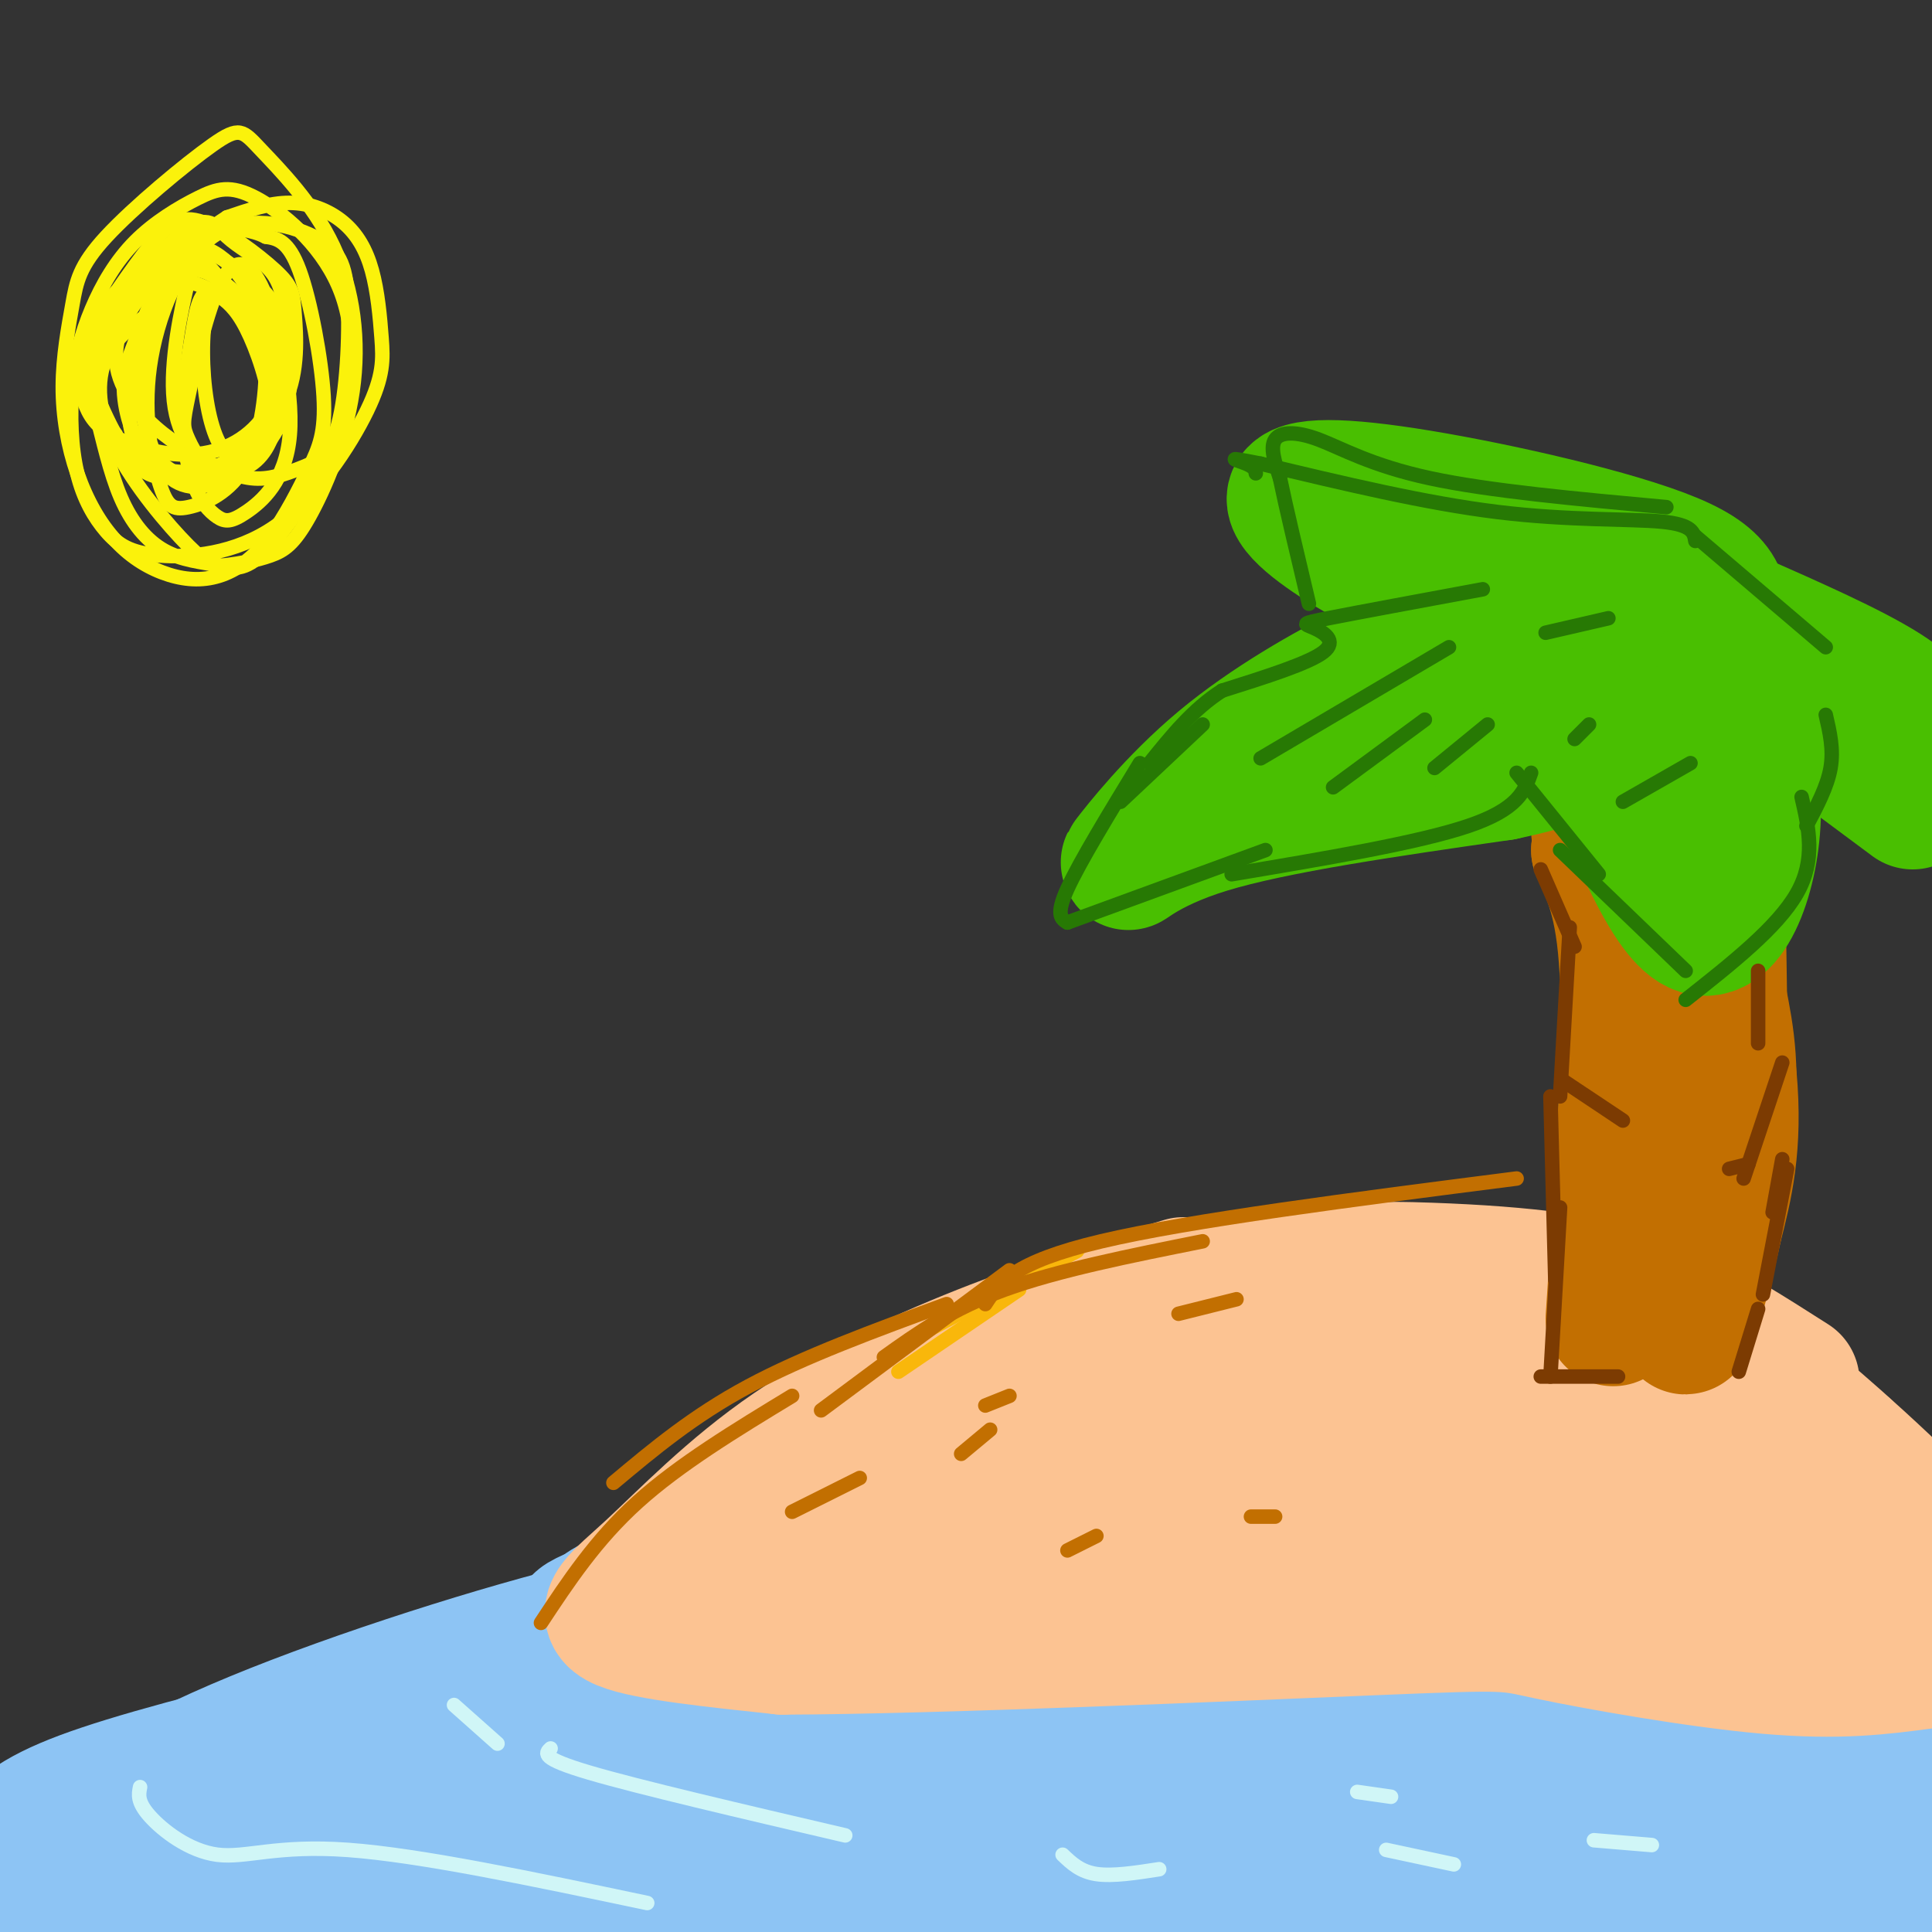 <svg viewBox='0 0 400 400' version='1.1' xmlns='http://www.w3.org/2000/svg' xmlns:xlink='http://www.w3.org/1999/xlink'><rect x="0" y="0" width="400" height="400" fill="#333333" stroke="none"/><g fill='none' stroke='rgb(141,196,244)' stroke-width='28' stroke-linecap='round' stroke-linejoin='round'><path d='M164,332c-10.000,0.095 -20.000,0.190 -40,5c-20.000,4.810 -50.000,14.333 -71,23c-21.000,8.667 -33.000,16.476 -35,21c-2.000,4.524 6.000,5.762 14,7'/><path d='M32,388c4.867,2.269 10.033,4.442 32,7c21.967,2.558 60.733,5.500 101,6c40.267,0.500 82.033,-1.442 115,-3c32.967,-1.558 57.133,-2.731 69,-4c11.867,-1.269 11.433,-2.635 11,-4'/><path d='M360,390c2.966,-3.068 4.879,-8.737 8,-12c3.121,-3.263 7.448,-4.118 -12,-11c-19.448,-6.882 -62.671,-19.789 -85,-26c-22.329,-6.211 -23.762,-5.725 -36,-5c-12.238,0.725 -35.280,1.689 -65,7c-29.720,5.311 -66.117,14.968 -92,20c-25.883,5.032 -41.252,5.438 -51,7c-9.748,1.562 -13.874,4.281 -18,7'/><path d='M9,377c-3.002,1.594 -1.508,2.078 -4,3c-2.492,0.922 -8.971,2.283 4,4c12.971,1.717 45.393,3.792 66,4c20.607,0.208 29.400,-1.450 39,-4c9.600,-2.550 20.006,-5.993 23,-9c2.994,-3.007 -1.423,-5.580 -10,-7c-8.577,-1.420 -21.312,-1.687 -33,-1c-11.688,0.687 -22.329,2.329 -43,8c-20.671,5.671 -51.373,15.373 -52,20c-0.627,4.627 28.821,4.179 49,3c20.179,-1.179 31.090,-3.090 42,-5'/><path d='M90,393c24.038,-2.910 63.133,-7.685 78,-11c14.867,-3.315 5.505,-5.171 -34,-2c-39.505,3.171 -109.155,11.369 -137,14c-27.845,2.631 -13.887,-0.305 -6,-4c7.887,-3.695 9.702,-8.147 15,-12c5.298,-3.853 14.080,-7.105 32,-12c17.920,-4.895 44.978,-11.433 73,-15c28.022,-3.567 57.006,-4.162 85,-3c27.994,1.162 54.997,4.081 82,7'/><path d='M278,355c23.334,3.802 40.670,9.806 47,13c6.330,3.194 1.656,3.577 5,5c3.344,1.423 14.708,3.885 -7,4c-21.708,0.115 -76.486,-2.119 -124,1c-47.514,3.119 -87.762,11.590 -102,14c-14.238,2.410 -2.464,-1.241 0,-3c2.464,-1.759 -4.381,-1.626 27,-5c31.381,-3.374 100.987,-10.255 141,-15c40.013,-4.745 50.432,-7.356 47,-9c-3.432,-1.644 -20.716,-2.322 -38,-3'/><path d='M274,357c-34.338,1.087 -101.181,5.305 -131,7c-29.819,1.695 -22.612,0.867 -4,-1c18.612,-1.867 48.628,-4.773 73,-9c24.372,-4.227 43.100,-9.773 47,-13c3.900,-3.227 -7.027,-4.133 -7,-5c0.027,-0.867 11.007,-1.695 -11,-1c-22.007,0.695 -77.002,2.913 -102,3c-24.998,0.087 -19.999,-1.956 -15,-4'/><path d='M124,334c3.045,-3.039 18.159,-8.638 28,-12c9.841,-3.362 14.411,-4.489 36,-1c21.589,3.489 60.197,11.593 99,17c38.803,5.407 77.801,8.116 97,11c19.199,2.884 18.600,5.942 18,9'/><path d='M377,397c-4.085,-8.877 -8.171,-17.755 -11,-22c-2.829,-4.245 -4.402,-3.858 -5,0c-0.598,3.858 -0.221,11.187 1,16c1.221,4.813 3.286,7.110 8,8c4.714,0.890 12.078,0.373 16,-2c3.922,-2.373 4.403,-6.603 4,-11c-0.403,-4.397 -1.688,-8.960 -4,-12c-2.312,-3.040 -5.651,-4.557 -9,-5c-3.349,-0.443 -6.709,0.188 -8,2c-1.291,1.812 -0.512,4.803 3,7c3.512,2.197 9.756,3.598 16,5'/><path d='M388,383c4.992,0.152 9.472,-1.970 7,-6c-2.472,-4.030 -11.896,-9.970 -16,-11c-4.104,-1.030 -2.887,2.848 0,8c2.887,5.152 7.443,11.576 12,18'/></g>
<g fill='none' stroke='rgb(252,195,146)' stroke-width='28' stroke-linecap='round' stroke-linejoin='round'><path d='M163,324c-1.660,-0.098 -3.321,-0.195 -1,-4c2.321,-3.805 8.623,-11.316 12,-17c3.377,-5.684 3.828,-9.540 18,-16c14.172,-6.460 42.065,-15.524 62,-20c19.935,-4.476 31.910,-4.365 42,-4c10.090,0.365 18.293,0.983 26,2c7.707,1.017 14.916,2.433 23,6c8.084,3.567 17.042,9.283 26,15'/><path d='M245,266c-12.506,3.794 -25.011,7.589 -39,13c-13.989,5.411 -29.461,12.440 -42,21c-12.539,8.560 -22.145,18.651 -29,25c-6.855,6.349 -10.959,8.957 -6,11c4.959,2.043 18.979,3.522 33,5'/><path d='M162,341c31.108,-0.078 92.380,-2.774 122,-4c29.620,-1.226 27.590,-0.984 37,1c9.410,1.984 30.260,5.710 45,7c14.740,1.290 23.370,0.145 32,-1'/><path d='M169,326c-0.711,1.453 -1.422,2.906 25,0c26.422,-2.906 79.978,-10.173 82,-14c2.022,-3.827 -47.488,-4.216 -67,-5c-19.512,-0.784 -9.024,-1.963 -20,1c-10.976,2.963 -43.417,10.067 -27,11c16.417,0.933 81.690,-4.305 122,-5c40.310,-0.695 55.655,3.152 71,7'/><path d='M355,321c-8.962,-6.135 -66.867,-24.974 -84,-27c-17.133,-2.026 6.506,12.761 19,21c12.494,8.239 13.841,9.931 21,13c7.159,3.069 20.128,7.515 30,10c9.872,2.485 16.648,3.010 24,2c7.352,-1.010 15.281,-3.556 19,-5c3.719,-1.444 3.229,-1.788 2,-4c-1.229,-2.212 -3.195,-6.294 -16,-17c-12.805,-10.706 -36.447,-28.036 -41,-30c-4.553,-1.964 9.985,11.439 24,20c14.015,8.561 27.508,12.281 41,16'/><path d='M394,320c9.925,4.465 14.237,7.629 3,0c-11.237,-7.629 -38.025,-26.050 -35,-24c3.025,2.050 35.862,24.570 39,24c3.138,-0.570 -23.424,-24.230 -27,-27c-3.576,-2.770 15.836,15.352 21,20c5.164,4.648 -3.918,-4.176 -13,-13'/><path d='M382,300c-11.359,-5.972 -33.255,-14.402 -42,-18c-8.745,-3.598 -4.338,-2.363 -30,-2c-25.662,0.363 -81.392,-0.147 -89,5c-7.608,5.147 32.907,15.951 58,20c25.093,4.049 34.764,1.342 39,-1c4.236,-2.342 3.037,-4.318 2,-6c-1.037,-1.682 -1.910,-3.069 -10,-5c-8.090,-1.931 -23.395,-4.404 -30,-6c-6.605,-1.596 -4.509,-2.314 -18,0c-13.491,2.314 -42.569,7.661 -45,9c-2.431,1.339 21.784,-1.331 46,-4'/><path d='M263,292c17.500,-1.000 38.250,-1.500 59,-2'/></g>
<g fill='none' stroke='rgb(194,111,1)' stroke-width='28' stroke-linecap='round' stroke-linejoin='round'><path d='M334,273c1.750,-26.417 3.500,-52.833 3,-69c-0.500,-16.167 -3.250,-22.083 -6,-28'/><path d='M331,176c2.077,-5.346 10.268,-4.711 14,-5c3.732,-0.289 3.005,-1.501 5,8c1.995,9.501 6.713,29.715 8,44c1.287,14.285 -0.856,22.643 -3,31'/><path d='M355,254c-2.310,11.238 -6.583,23.833 -6,20c0.583,-3.833 6.024,-24.095 8,-38c1.976,-13.905 0.488,-21.452 -1,-29'/><path d='M356,207c-0.177,-9.909 -0.120,-20.182 -1,-28c-0.880,-7.818 -2.699,-13.182 -5,-17c-2.301,-3.818 -5.086,-6.091 -8,-7c-2.914,-0.909 -5.957,-0.455 -9,0'/><path d='M333,155c-1.833,2.833 -1.917,9.917 -2,17'/></g>
<g fill='none' stroke='rgb(73,191,1)' stroke-width='28' stroke-linecap='round' stroke-linejoin='round'><path d='M333,138c1.919,-1.111 3.838,-2.222 -2,-3c-5.838,-0.778 -19.434,-1.222 -28,-1c-8.566,0.222 -12.102,1.109 -20,5c-7.898,3.891 -20.158,10.785 -30,19c-9.842,8.215 -17.265,17.750 -19,20c-1.735,2.250 2.219,-2.786 16,-7c13.781,-4.214 37.391,-7.607 61,-11'/><path d='M311,160c12.690,-2.714 13.914,-3.998 16,-6c2.086,-2.002 5.033,-4.722 7,-9c1.967,-4.278 2.953,-10.113 1,-14c-1.953,-3.887 -6.844,-5.825 -9,-6c-2.156,-0.175 -1.578,1.412 -1,3'/><path d='M331,153c7.400,18.533 14.800,37.067 21,39c6.200,1.933 11.200,-12.733 11,-25c-0.200,-12.267 -5.600,-22.133 -11,-32'/><path d='M355,153c0.210,-7.972 0.421,-15.944 1,-22c0.579,-6.056 1.528,-10.194 -10,-15c-11.528,-4.806 -35.533,-10.278 -52,-13c-16.467,-2.722 -25.395,-2.694 -26,0c-0.605,2.694 7.113,8.056 14,12c6.887,3.944 12.944,6.472 19,9'/><path d='M301,124c6.000,1.500 11.500,0.750 17,0'/><path d='M346,129c0.000,0.000 32.000,12.000 32,12'/><path d='M357,137c0.000,0.000 39.000,29.000 39,29'/><path d='M359,128c12.083,5.333 24.167,10.667 31,15c6.833,4.333 8.417,7.667 10,11'/></g>
<g fill='none' stroke='rgb(39,121,4)' stroke-width='3' stroke-linecap='round' stroke-linejoin='round'><path d='M307,122c-13.000,2.411 -26.000,4.821 -32,6c-6.000,1.179 -5.000,1.125 -3,2c2.000,0.875 5.000,2.679 2,5c-3.000,2.321 -12.000,5.161 -21,8'/><path d='M253,143c-6.000,3.833 -10.500,9.417 -15,15'/><path d='M249,150c0.000,0.000 -17.000,16.000 -17,16'/><path d='M236,158c-6.250,10.250 -12.500,20.500 -15,26c-2.500,5.500 -1.250,6.250 0,7'/><path d='M221,191c0.000,0.000 41.000,-15.000 41,-15'/><path d='M255,181c19.333,-3.250 38.667,-6.500 49,-10c10.333,-3.500 11.667,-7.250 13,-11'/><path d='M351,112c-0.267,-1.689 -0.533,-3.378 -7,-4c-6.467,-0.622 -19.133,-0.178 -34,-2c-14.867,-1.822 -31.933,-5.911 -49,-10'/><path d='M261,96c-8.378,-1.644 -4.822,-0.756 -3,0c1.822,0.756 1.911,1.378 2,2'/><path d='M345,105c-18.381,-1.679 -36.762,-3.357 -49,-6c-12.238,-2.643 -18.333,-6.250 -23,-8c-4.667,-1.750 -7.905,-1.643 -9,0c-1.095,1.643 -0.048,4.821 1,8'/><path d='M265,99c1.167,5.667 3.583,15.833 6,26'/><path d='M314,160c0.000,0.000 17.000,21.000 17,21'/><path d='M323,176c0.000,0.000 26.000,25.000 26,25'/><path d='M349,207c9.500,-7.500 19.000,-15.000 23,-22c4.000,-7.000 2.500,-13.500 1,-20'/><path d='M374,171c2.167,-4.083 4.333,-8.167 5,-12c0.667,-3.833 -0.167,-7.417 -1,-11'/><path d='M351,111c0.000,0.000 27.000,23.000 27,23'/><path d='M261,157c0.000,0.000 39.000,-23.000 39,-23'/><path d='M276,163c0.000,0.000 19.000,-14.000 19,-14'/><path d='M297,159c0.000,0.000 11.000,-9.000 11,-9'/><path d='M326,153c0.000,0.000 3.000,-3.000 3,-3'/><path d='M320,131c0.000,0.000 13.000,-3.000 13,-3'/><path d='M336,166c0.000,0.000 14.000,-8.000 14,-8'/></g>
<g fill='none' stroke='rgb(124,59,2)' stroke-width='3' stroke-linecap='round' stroke-linejoin='round'><path d='M319,180c0.000,0.000 7.000,16.000 7,16'/><path d='M325,192c0.000,0.000 -2.000,35.000 -2,35'/><path d='M324,224c0.000,0.000 12.000,8.000 12,8'/><path d='M321,227c0.000,0.000 1.000,38.000 1,38'/><path d='M323,250c0.000,0.000 -2.000,35.000 -2,35'/><path d='M364,201c0.000,0.000 0.000,15.000 0,15'/><path d='M369,220c0.000,0.000 -8.000,24.000 -8,24'/><path d='M362,241c0.000,0.000 -4.000,1.000 -4,1'/><path d='M369,240c0.000,0.000 -2.000,11.000 -2,11'/><path d='M370,242c0.000,0.000 -5.000,26.000 -5,26'/><path d='M364,271c0.000,0.000 -4.000,13.000 -4,13'/><path d='M319,285c0.000,0.000 16.000,0.000 16,0'/></g>
<g fill='none' stroke='rgb(249,183,11)' stroke-width='3' stroke-linecap='round' stroke-linejoin='round'><path d='M186,284c0.000,0.000 25.000,-17.000 25,-17'/><path d='M191,276c0.000,0.000 32.000,-17.000 32,-17'/></g>
<g fill='none' stroke='rgb(194,111,1)' stroke-width='3' stroke-linecap='round' stroke-linejoin='round'><path d='M170,292c0.000,0.000 39.000,-29.000 39,-29'/><path d='M183,281c7.000,-5.000 14.000,-10.000 25,-14c11.000,-4.000 26.000,-7.000 41,-10'/><path d='M204,270c2.833,-4.333 5.667,-8.667 24,-13c18.333,-4.333 52.167,-8.667 86,-13'/><path d='M196,270c-14.750,5.417 -29.500,10.833 -41,17c-11.500,6.167 -19.750,13.083 -28,20'/><path d='M164,289c-11.667,7.083 -23.333,14.167 -32,22c-8.667,7.833 -14.333,16.417 -20,25'/><path d='M164,313c0.000,0.000 14.000,-7.000 14,-7'/><path d='M199,301c0.000,0.000 6.000,-5.000 6,-5'/><path d='M256,269c0.000,0.000 -12.000,3.000 -12,3'/><path d='M204,291c0.000,0.000 5.000,-2.000 5,-2'/><path d='M221,321c0.000,0.000 6.000,-3.000 6,-3'/><path d='M259,314c0.000,0.000 5.000,0.000 5,0'/></g>
<g fill='none' stroke='rgb(208,246,247)' stroke-width='3' stroke-linecap='round' stroke-linejoin='round'><path d='M114,362c-1.083,1.000 -2.167,2.000 8,5c10.167,3.000 31.583,8.000 53,13'/><path d='M94,353c0.000,0.000 9.000,8.000 9,8'/><path d='M29,370c-0.304,1.536 -0.607,3.071 2,6c2.607,2.929 8.125,7.250 14,8c5.875,0.750 12.107,-2.071 27,-1c14.893,1.071 38.446,6.036 62,11'/><path d='M220,384c1.833,1.750 3.667,3.500 7,4c3.333,0.500 8.167,-0.250 13,-1'/><path d='M287,383c0.000,0.000 14.000,3.000 14,3'/><path d='M330,381c0.000,0.000 12.000,1.000 12,1'/><path d='M281,371c0.000,0.000 7.000,1.000 7,1'/></g>
<g fill='none' stroke='rgb(251,242,11)' stroke-width='3' stroke-linecap='round' stroke-linejoin='round'><path d='M34,63c-4.892,3.069 -9.784,6.138 -12,11c-2.216,4.862 -1.757,11.516 2,19c3.757,7.484 10.813,15.796 15,20c4.187,4.204 5.506,4.298 8,4c2.494,-0.298 6.165,-0.989 9,-2c2.835,-1.011 4.834,-2.343 8,-8c3.166,-5.657 7.497,-15.641 9,-26c1.503,-10.359 0.177,-21.095 -4,-30c-4.177,-8.905 -11.205,-15.980 -15,-20c-3.795,-4.020 -4.356,-4.984 -10,-1c-5.644,3.984 -16.370,12.916 -22,19c-5.630,6.084 -6.163,9.318 -7,14c-0.837,4.682 -1.978,10.811 -2,17c-0.022,6.189 1.075,12.439 3,18c1.925,5.561 4.678,10.434 8,14c3.322,3.566 7.213,5.824 11,7c3.787,1.176 7.471,1.268 11,0c3.529,-1.268 6.904,-3.898 10,-8c3.096,-4.102 5.912,-9.677 8,-14c2.088,-4.323 3.447,-7.395 3,-15c-0.447,-7.605 -2.699,-19.744 -5,-26c-2.301,-6.256 -4.650,-6.628 -7,-7'/><path d='M55,49c-2.827,-1.482 -6.395,-1.685 -9,-2c-2.605,-0.315 -4.246,-0.740 -9,4c-4.754,4.740 -12.619,14.645 -16,21c-3.381,6.355 -2.277,9.160 -1,14c1.277,4.840 2.727,11.715 5,17c2.273,5.285 5.369,8.979 9,11c3.631,2.021 7.797,2.368 11,3c3.203,0.632 5.441,1.547 10,-3c4.559,-4.547 11.437,-14.558 15,-25c3.563,-10.442 3.812,-21.315 0,-30c-3.812,-8.685 -11.684,-15.183 -17,-18c-5.316,-2.817 -8.076,-1.952 -12,0c-3.924,1.952 -9.010,4.993 -13,9c-3.990,4.007 -6.883,8.980 -9,14c-2.117,5.020 -3.459,10.086 -4,16c-0.541,5.914 -0.281,12.677 1,18c1.281,5.323 3.584,9.208 6,12c2.416,2.792 4.945,4.491 11,5c6.055,0.509 15.636,-0.173 24,-6c8.364,-5.827 15.510,-16.801 19,-24c3.490,-7.199 3.325,-10.625 3,-15c-0.325,-4.375 -0.809,-9.698 -2,-14c-1.191,-4.302 -3.090,-7.581 -6,-10c-2.910,-2.419 -6.831,-3.977 -11,-4c-4.169,-0.023 -8.584,1.488 -13,3'/><path d='M47,45c-6.737,4.268 -17.078,13.436 -21,21c-3.922,7.564 -1.423,13.522 2,18c3.423,4.478 7.771,7.475 12,10c4.229,2.525 8.340,4.579 12,5c3.660,0.421 6.870,-0.791 10,-2c3.130,-1.209 6.180,-2.417 8,-9c1.820,-6.583 2.408,-18.543 2,-26c-0.408,-7.457 -1.814,-10.411 -7,-13c-5.186,-2.589 -14.151,-4.813 -21,0c-6.849,4.813 -11.580,16.664 -13,27c-1.420,10.336 0.472,19.159 2,24c1.528,4.841 2.694,5.701 6,5c3.306,-0.701 8.753,-2.962 12,-9c3.247,-6.038 4.293,-15.854 4,-22c-0.293,-6.146 -1.927,-8.622 -4,-11c-2.073,-2.378 -4.586,-4.658 -7,-6c-2.414,-1.342 -4.728,-1.747 -7,0c-2.272,1.747 -4.501,5.646 -6,10c-1.499,4.354 -2.269,9.164 -2,14c0.269,4.836 1.577,9.698 3,13c1.423,3.302 2.960,5.043 5,6c2.040,0.957 4.583,1.131 7,0c2.417,-1.131 4.709,-3.565 7,-6'/><path d='M51,94c3.051,-4.669 7.177,-13.341 9,-18c1.823,-4.659 1.343,-5.305 -2,-8c-3.343,-2.695 -9.549,-7.440 -13,-8c-3.451,-0.560 -4.145,3.066 -5,8c-0.855,4.934 -1.869,11.176 -2,17c-0.131,5.824 0.622,11.228 2,15c1.378,3.772 3.382,5.910 5,7c1.618,1.090 2.851,1.131 6,-1c3.149,-2.131 8.216,-6.436 9,-16c0.784,-9.564 -2.714,-24.388 -6,-31c-3.286,-6.612 -6.360,-5.012 -9,1c-2.640,6.012 -4.847,16.437 -6,22c-1.153,5.563 -1.251,6.264 0,9c1.251,2.736 3.850,7.506 8,7c4.150,-0.506 9.850,-6.288 12,-13c2.150,-6.712 0.750,-14.354 -1,-19c-1.750,-4.646 -3.851,-6.297 -6,-8c-2.149,-1.703 -4.348,-3.459 -7,-5c-2.652,-1.541 -5.758,-2.869 -9,1c-3.242,3.869 -6.621,12.934 -10,22'/><path d='M26,76c-1.190,6.463 0.833,11.622 2,15c1.167,3.378 1.476,4.975 5,6c3.524,1.025 10.262,1.477 15,-2c4.738,-3.477 7.476,-10.884 9,-15c1.524,-4.116 1.834,-4.942 -1,-9c-2.834,-4.058 -8.813,-11.347 -12,-15c-3.187,-3.653 -3.581,-3.668 -5,2c-1.419,5.668 -3.864,17.021 -3,25c0.864,7.979 5.035,12.584 9,14c3.965,1.416 7.723,-0.358 10,-4c2.277,-3.642 3.073,-9.152 1,-16c-2.073,-6.848 -7.013,-15.034 -10,-16c-2.987,-0.966 -4.019,5.288 -4,12c0.019,6.712 1.091,13.881 3,18c1.909,4.119 4.656,5.186 7,4c2.344,-1.186 4.285,-4.627 4,-10c-0.285,-5.373 -2.796,-12.678 -5,-17c-2.204,-4.322 -4.102,-5.661 -6,-7'/><path d='M45,61c-2.236,-1.681 -4.827,-2.384 -7,-3c-2.173,-0.616 -3.928,-1.144 -6,4c-2.072,5.144 -4.462,15.961 -5,22c-0.538,6.039 0.776,7.301 4,10c3.224,2.699 8.356,6.837 13,6c4.644,-0.837 8.798,-6.647 11,-10c2.202,-3.353 2.453,-4.247 2,-9c-0.453,-4.753 -1.609,-13.365 -5,-20c-3.391,-6.635 -9.016,-11.292 -15,-10c-5.984,1.292 -12.325,8.533 -16,13c-3.675,4.467 -4.683,6.159 -3,12c1.683,5.841 6.055,15.830 10,20c3.945,4.170 7.461,2.520 10,2c2.539,-0.520 4.100,0.088 8,-2c3.900,-2.088 10.140,-6.874 13,-13c2.860,-6.126 2.341,-13.592 2,-18c-0.341,-4.408 -0.504,-5.759 -4,-9c-3.496,-3.241 -10.326,-8.373 -15,-10c-4.674,-1.627 -7.193,0.249 -11,5c-3.807,4.751 -8.904,12.375 -14,20'/><path d='M17,71c-2.298,5.189 -1.044,8.162 0,11c1.044,2.838 1.879,5.541 6,8c4.121,2.459 11.527,4.674 18,4c6.473,-0.674 12.012,-4.238 15,-10c2.988,-5.762 3.424,-13.722 3,-19c-0.424,-5.278 -1.709,-7.872 -4,-10c-2.291,-2.128 -5.589,-3.788 -8,-6c-2.411,-2.212 -3.935,-4.974 -9,-1c-5.065,3.974 -13.671,14.685 -18,21c-4.329,6.315 -4.380,8.233 -3,11c1.380,2.767 4.190,6.384 7,10'/></g>
</svg>